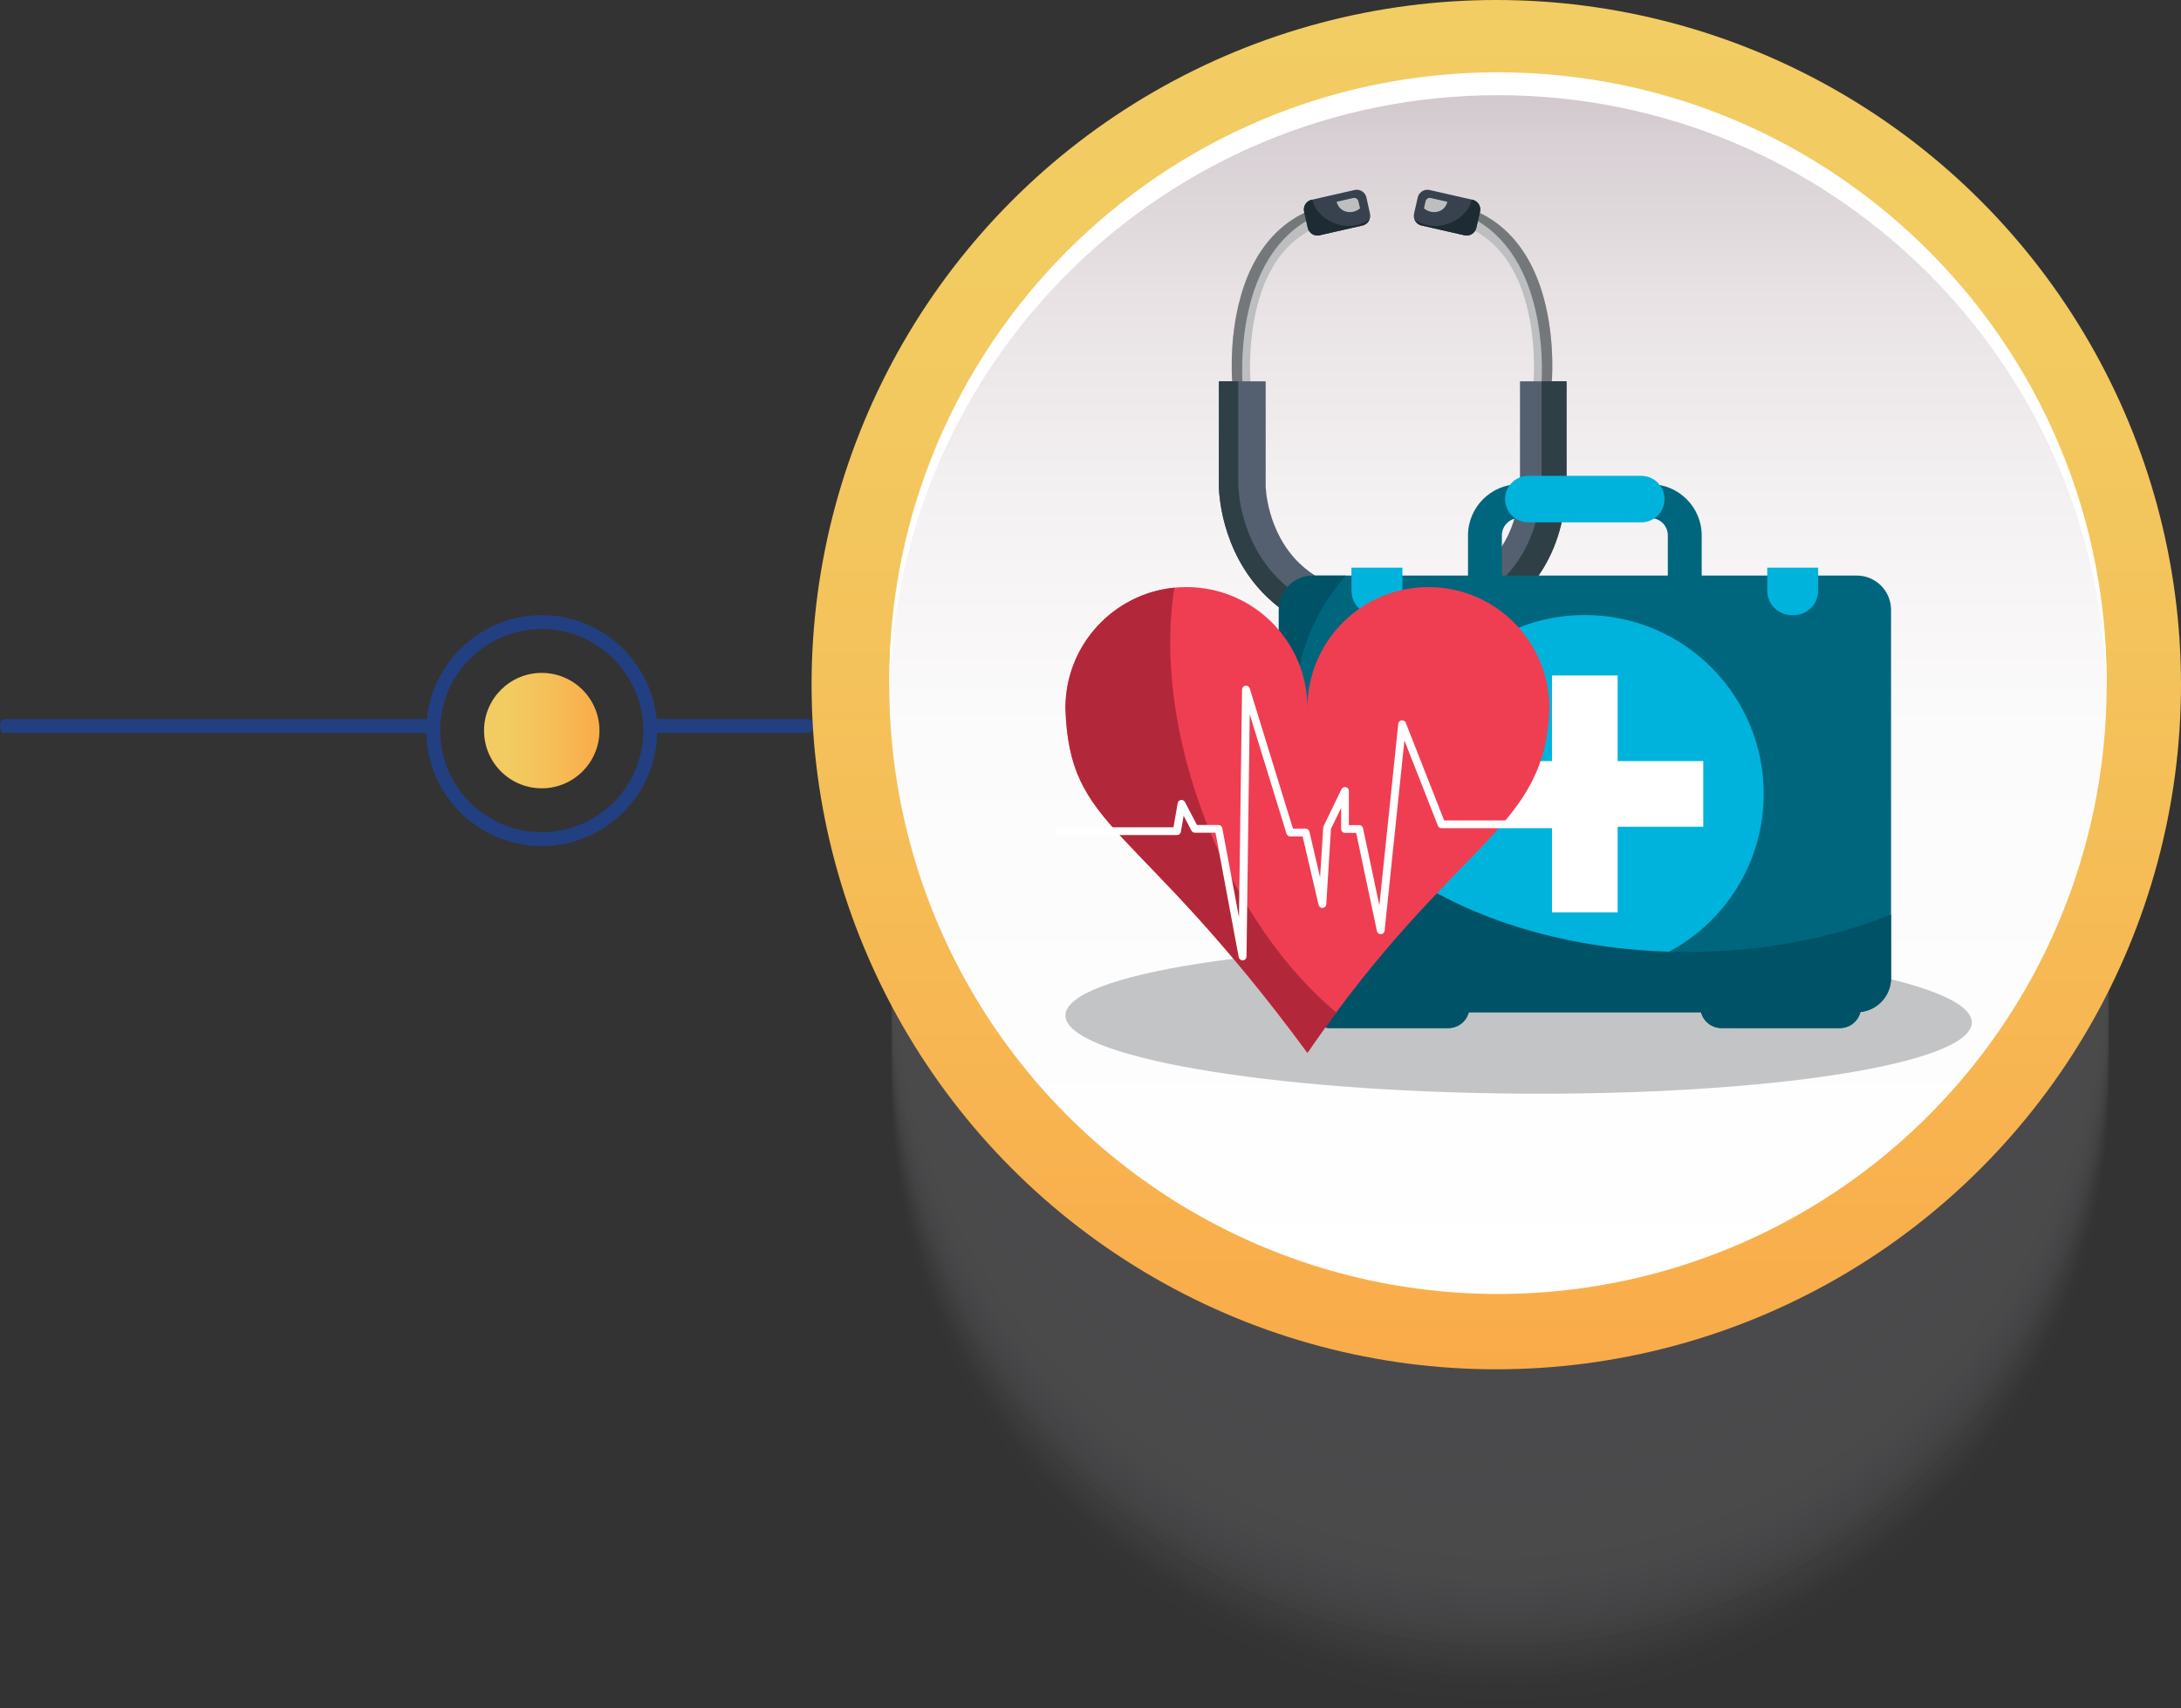 <?xml version="1.0" encoding="UTF-8"?>
<!-- Generator: Adobe Illustrator 28.0.0, SVG Export Plug-In . SVG Version: 6.00 Build 0)  -->
<svg width="304.64" height="238.62" version="1.1" viewBox="0 0 304.64 238.62" xml:space="preserve" xmlns="http://www.w3.org/2000/svg">
<rect x="0" y="0" width="304.64" height="238.62" fill="#333333" stroke="none"/>
<style type="text/css">
	.st0{fill:url(#SVGID_1_);}
	.st1{fill:#223F82;}
	.st2{opacity:0.3;}
	.st3{fill:#818185;fill-opacity:0;}
	.st4{opacity:0.02;fill:#818185;enable-background:new    ;}
	.st5{opacity:0.039;fill:#818185;enable-background:new    ;}
	.st6{opacity:0.059;fill:#818185;enable-background:new    ;}
	.st7{opacity:0.078;fill:#818185;enable-background:new    ;}
	.st8{opacity:0.098;fill:#818185;enable-background:new    ;}
	.st9{opacity:0.118;fill:#818185;enable-background:new    ;}
	.st10{opacity:0.137;fill:#818185;enable-background:new    ;}
	.st11{opacity:0.157;fill:#818185;enable-background:new    ;}
	.st12{opacity:0.176;fill:#818185;enable-background:new    ;}
	.st13{opacity:0.196;fill:#818185;enable-background:new    ;}
	.st14{opacity:0.216;fill:#818185;enable-background:new    ;}
	.st15{opacity:0.235;fill:#818185;enable-background:new    ;}
	.st16{opacity:0.255;fill:#818185;enable-background:new    ;}
	.st17{opacity:0.275;fill:#818185;enable-background:new    ;}
	.st18{opacity:0.294;fill:#818185;enable-background:new    ;}
	.st19{opacity:0.314;fill:#818185;enable-background:new    ;}
	.st20{opacity:0.333;fill:#818185;enable-background:new    ;}
	.st21{opacity:0.353;fill:#818185;enable-background:new    ;}
	.st22{opacity:0.372;fill:#818185;enable-background:new    ;}
	.st23{opacity:0.392;fill:#818185;enable-background:new    ;}
	.st24{opacity:0.412;fill:#818185;enable-background:new    ;}
	.st25{opacity:0.431;fill:#818185;enable-background:new    ;}
	.st26{opacity:0.451;fill:#818185;enable-background:new    ;}
	.st27{opacity:0.471;fill:#818185;enable-background:new    ;}
	.st28{opacity:0.49;fill:#818185;enable-background:new    ;}
	.st29{opacity:0.51;fill:#818185;enable-background:new    ;}
	.st30{opacity:0.529;fill:#818185;enable-background:new    ;}
	.st31{opacity:0.549;fill:#818185;enable-background:new    ;}
	.st32{opacity:0.569;fill:#818185;enable-background:new    ;}
	.st33{opacity:0.588;fill:#818185;enable-background:new    ;}
	.st34{opacity:0.608;fill:#818185;enable-background:new    ;}
	.st35{opacity:0.627;fill:#818185;enable-background:new    ;}
	.st36{opacity:0.647;fill:#818185;enable-background:new    ;}
	.st37{opacity:0.667;fill:#818185;enable-background:new    ;}
	.st38{opacity:0.686;fill:#818185;enable-background:new    ;}
	.st39{opacity:0.706;fill:#818185;enable-background:new    ;}
	.st40{opacity:0.726;fill:#818185;enable-background:new    ;}
	.st41{opacity:0.745;fill:#818185;enable-background:new    ;}
	.st42{opacity:0.765;fill:#818185;enable-background:new    ;}
	.st43{opacity:0.784;fill:#818185;enable-background:new    ;}
	.st44{opacity:0.804;fill:#818185;enable-background:new    ;}
	.st45{opacity:0.824;fill:#818185;enable-background:new    ;}
	.st46{opacity:0.843;fill:#818185;enable-background:new    ;}
	.st47{opacity:0.863;fill:#818185;enable-background:new    ;}
	.st48{opacity:0.882;fill:#818185;enable-background:new    ;}
	.st49{opacity:0.902;fill:#818185;enable-background:new    ;}
	.st50{opacity:0.922;fill:#818185;enable-background:new    ;}
	.st51{opacity:0.941;fill:#818185;enable-background:new    ;}
	.st52{opacity:0.961;fill:#818185;enable-background:new    ;}
	.st53{opacity:0.98;fill:#818185;enable-background:new    ;}
	.st54{fill:#818185;}
	.st55{fill:url(#SVGID_00000182516923504356122060000007365034544275417259_);}
	.st56{fill:url(#SVGID_00000079478755406511504070000010515662027402821817_);}
	.st57{fill:#FFFFFF;}
	.st58{opacity:0.4;fill:#6D6E71;enable-background:new    ;}
	.st59{fill:#AFB1B4;}
	.st60{fill:#BCBEC0;}
	.st61{fill:#75787A;}
	.st62{fill:#38424E;}
	.st63{fill:#1C2C32;}
	.st64{fill:#546070;}
	.st65{fill:#2E3F46;}
	.st66{fill:#E6E7E8;}
	.st67{fill:#313B46;}
	.st68{fill:#00667E;}
	.st69{fill:#00B3DC;}
	.st70{fill:#005267;}
	.st71{fill:#EF3E52;}
	.st72{fill:#B2283A;}
</style>
<g transform="translate(-4.93 -1.89)">
	
		
			<linearGradient id="SVGID_1_" x1="72.54" x2="88.66" y1="474.04" y2="474.04" gradientTransform="translate(0 -370.09)" gradientUnits="userSpaceOnUse">
			<stop stop-color="#F2CD63" offset="0"/>
			<stop stop-color="#F2CA60" offset=".253"/>
			<stop stop-color="#F5BF58" offset=".582"/>
			<stop stop-color="#F9AD4B" offset=".951"/>
			<stop stop-color="#FAAB49" offset="1"/>
		</linearGradient>
		<circle class="st0" cx="80.6" cy="103.95" r="8.06" fill="url(#SVGID_1_)"/>
		
			<path class="st1" d="m64.47 103.95c0-8.89 7.24-16.13 16.13-16.13s16.13 7.24 16.13 16.13-7.24 16.13-16.13 16.13c-8.9 0-16.13-7.23-16.13-16.13zm30.32 0c0-7.83-6.37-14.19-14.19-14.19s-14.19 6.37-14.19 14.19c0 7.83 6.37 14.19 14.19 14.19s14.19-6.36 14.19-14.19z"/>
		
		
			<path class="st1" d="m94.79 103.31c0-0.53 0.43-0.97 0.97-0.97h21.94c0.53 0 0.97 0.43 0.97 0.97 0 0.53-0.43 0.97-0.97 0.97h-21.94c-0.53 0-0.97-0.44-0.97-0.97z"/>
		
	
	
		<path class="st1" d="m4.93 103.31c0-0.53 0.26-0.97 0.58-0.97h59.02c0.32 0 0.58 0.43 0.58 0.97 0 0.53-0.26 0.97-0.58 0.97h-59.02c-0.32 0-0.58-0.44-0.58-0.97z"/>
	


	
		<g class="st2">
			<circle class="st3" cx="214.46" cy="155.49" r="85.02"/>
			<circle class="st4" cx="214.47" cy="154.39" r="85.02"/>
			<circle class="st5" cx="214.47" cy="153.28" r="85.02"/>
			<circle class="st6" cx="214.47" cy="152.18" r="85.02"/>
			<circle class="st7" cx="214.47" cy="151.07" r="85.02"/>
			<circle class="st8" cx="214.47" cy="149.97" r="85.02"/>
			<circle class="st9" cx="214.47" cy="148.87" r="85.02"/>
			<circle class="st10" cx="214.47" cy="147.76" r="85.02"/>
			<circle class="st11" cx="214.47" cy="146.66" r="85.02"/>
			<circle class="st12" cx="214.47" cy="145.55" r="85.02"/>
			<circle class="st13" cx="214.47" cy="144.45" r="85.02"/>
			<circle class="st14" cx="214.47" cy="143.34" r="85.02"/>
			<circle class="st15" cx="214.47" cy="142.24" r="85.02"/>
			<circle class="st16" cx="214.47" cy="141.14" r="85.02"/>
			<circle class="st17" cx="214.47" cy="140.03" r="85.02"/>
			<circle class="st18" cx="214.47" cy="138.93" r="85.02"/>
			<circle class="st19" cx="214.47" cy="137.82" r="85.02"/>
			<circle class="st20" cx="214.47" cy="136.72" r="85.02"/>
			<circle class="st21" cx="214.47" cy="135.61" r="85.02"/>
			<circle class="st22" cx="214.47" cy="134.51" r="85.02"/>
			<circle class="st23" cx="214.47" cy="133.41" r="85.02"/>
			<circle class="st24" cx="214.47" cy="132.3" r="85.02"/>
			<circle class="st25" cx="214.47" cy="131.2" r="85.02"/>
			<circle class="st26" cx="214.47" cy="130.09" r="85.02"/>
			<circle class="st27" cx="214.47" cy="128.99" r="85.02"/>
			<circle class="st28" cx="214.47" cy="127.89" r="85.02"/>
			<circle class="st29" cx="214.47" cy="126.78" r="85.02"/>
			<circle class="st30" cx="214.47" cy="125.68" r="85.02"/>
			<circle class="st31" cx="214.47" cy="124.57" r="85.02"/>
			<circle class="st32" cx="214.47" cy="123.47" r="85.02"/>
			<circle class="st33" cx="214.47" cy="122.36" r="85.02"/>
			<circle class="st34" cx="214.47" cy="121.26" r="85.02"/>
			<circle class="st35" cx="214.47" cy="120.16" r="85.02"/>
			<circle class="st36" cx="214.47" cy="119.05" r="85.02"/>
			<circle class="st37" cx="214.47" cy="117.95" r="85.02"/>
			<circle class="st38" cx="214.47" cy="116.84" r="85.02"/>
			<circle class="st39" cx="214.47" cy="115.74" r="85.02"/>
			<circle class="st40" cx="214.47" cy="114.64" r="85.02"/>
			<circle class="st41" cx="214.47" cy="113.53" r="85.02"/>
			<circle class="st42" cx="214.47" cy="112.43" r="85.02"/>
			<circle class="st43" cx="214.47" cy="111.32" r="85.02"/>
			<circle class="st44" cx="214.47" cy="110.22" r="85.02"/>
			<circle class="st45" cx="214.47" cy="109.11" r="85.02"/>
			<circle class="st46" cx="214.47" cy="108.01" r="85.02"/>
			<circle class="st47" cx="214.47" cy="106.91" r="85.02"/>
			<circle class="st48" cx="214.47" cy="105.8" r="85.02"/>
			<circle class="st49" cx="214.47" cy="104.7" r="85.02"/>
			<circle class="st50" cx="214.47" cy="103.59" r="85.02"/>
			<circle class="st51" cx="214.47" cy="102.49" r="85.02"/>
			<circle class="st52" cx="214.47" cy="101.39" r="85.02"/>
			<circle class="st53" cx="214.47" cy="100.28" r="85.02"/>
			<circle class="st54" cx="214.47" cy="99.18" r="85.02"/>
		</g>
		
			<linearGradient id="SVGID_00000040540248348220152580000000984891086869400505_" x1="213.93" x2="213.93" y1="371.98" y2="563.26" gradientTransform="translate(0 -370.09)" gradientUnits="userSpaceOnUse">
			<stop stop-color="#F2CD63" offset="0"/>
			<stop stop-color="#F2CA60" offset=".253"/>
			<stop stop-color="#F5BF58" offset=".582"/>
			<stop stop-color="#F9AD4B" offset=".951"/>
			<stop stop-color="#FAAB49" offset="1"/>
		</linearGradient>
		<circle cx="213.93" cy="97.53" r="95.64" fill="url(#SVGID_00000040540248348220152580000000984891086869400505_)"/>
		
			
				<linearGradient id="SVGID_00000092438903899367967710000014710953584579945405_" x1="214.16" x2="214.16" y1="382.7" y2="552.74" gradientTransform="translate(0 -370.09)" gradientUnits="userSpaceOnUse">
				<stop stop-color="#D0C6CB" offset="0"/>
				<stop stop-color="#D8D0D4" offset=".053"/>
				<stop stop-color="#E8E2E4" offset=".18"/>
				<stop stop-color="#F3F0F1" offset=".332"/>
				<stop stop-color="#FCFBFB" offset=".536"/>
				<stop stop-color="#fff" offset="1"/>
			</linearGradient>
			<circle cx="214.16" cy="97.63" r="85.02" fill="url(#SVGID_00000092438903899367967710000014710953584579945405_)"/>
			<path class="st57" d="m214.16 15.19c46.42 0 84.15 37.2 85 83.42 0.01-0.53 0.02-1.07 0.02-1.6 0-46.96-38.07-85.02-85.02-85.02s-85.02 38.07-85.02 85.02c0 0.54 0.01 1.07 0.02 1.6 0.85-46.21 38.58-83.42 85-83.42z"/>
		
	
	<g id="SVGRepo_iconCarrier_00000162342509309832734250000017208036436340184459_">
		<path class="st58" d="m153.75 143.73c-0.04 5.76 28.27 10.66 63.23 10.93 34.96 0.28 63.33-4.17 63.37-9.93s-28.27-10.66-63.23-10.94c-34.96-0.26-63.33 4.18-63.37 9.94z"/>
	</g>
	
		
			<path class="st59" d="m232.28 84.37c-1.25 3.64-1.06 7.28-1.04 7.58v33.15c-0.08 4.86-1.61 8.59-4.52 11.09-3.3 2.84-7.52 3.29-9.86 3.29-0.77 0-1.34-0.05-1.6-0.08-5.21 0.11-9.33-1.32-12.25-4.25-4.36-4.37-4.35-10.49-4.34-11.04v-33.08h2.07v-0.27h-3.8v34.99c-0.01 0.58-0.02 7.05 4.59 11.68 3.09 3.1 7.45 4.61 12.96 4.5 0.28 0.03 0.88 0.08 1.69 0.08 2.48 0 6.94-0.48 10.43-3.48 3.08-2.65 4.7-6.6 4.78-11.73v-34.95l-0.01-0.12c-0.01-0.29-0.19-3.74 0.9-7.36z"/>
		
		
			
				<path class="st60" d="m177.08 55.59c-0.02-0.22-0.49-5.34 0.82-10.97 1.79-7.69 6.05-12.56 12.32-14.09l0.6 2.46c-12.88 3.15-11.23 22.17-11.21 22.36z"/>
			
			<path class="st61" d="m179.35 45.12c1.67-7.17 5.48-11.89 11.07-13.74l-0.21-0.86c-6.27 1.53-10.53 6.41-12.32 14.09-1.31 5.63-0.84 10.75-0.82 10.97l1.41-0.14c-0.08-1.55-0.18-5.77 0.87-10.32z"/>
			
				<path class="st62" d="m196.29 31.74c0.17 0.74-0.3 1.48-1.04 1.65l-6 1.37c-0.74 0.17-1.48-0.3-1.65-1.04l-0.51-2.27c-0.17-0.74 0.29-1.47 1.04-1.65l6.01-1.37c0.74-0.17 1.48 0.3 1.65 1.04z"/>
				<path class="st60" d="m192.66 31.35c0.64 0.28 1.35 0.22 1.95-0.15 0.1-0.06 0.2-0.13 0.29-0.2l-0.23-0.99c-0.08-0.33-0.4-0.53-0.73-0.46l-2.31 0.53c0.13 0.54 0.52 1.05 1.03 1.27z"/>
				<path class="st63" d="m194.58 33.3c-2.57 0.7-5.81-0.98-6.35-3.52l-0.11 0.02c-0.74 0.17-1.2 0.91-1.04 1.65l0.51 2.27c0.17 0.74 0.91 1.21 1.65 1.04l6.01-1.37c0.45-0.1 0.8-0.42 0.97-0.82-0.51 0.32-1.06 0.58-1.64 0.73z"/>
			
		
		
			
				<path class="st60" d="m221.65 55.59c0.02-0.22 0.49-5.34-0.82-10.97-1.79-7.69-6.05-12.56-12.32-14.09l-0.6 2.46c12.88 3.15 11.23 22.17 11.21 22.36z"/>
			
			<path class="st61" d="m219.38 45.12c-1.67-7.17-5.48-11.89-11.07-13.74l0.21-0.86c6.27 1.53 10.53 6.41 12.32 14.09 1.31 5.63 0.84 10.75 0.82 10.97l-1.41-0.14c0.09-1.55 0.19-5.77-0.87-10.32z"/>
			
				<path class="st62" d="m202.44 31.74c-0.17 0.74 0.3 1.48 1.04 1.65l6.01 1.37c0.74 0.17 1.48-0.3 1.65-1.04l0.52-2.27c0.17-0.74-0.3-1.47-1.04-1.65l-6.01-1.37c-0.74-0.17-1.48 0.3-1.65 1.04z"/>
				<path class="st60" d="m206.07 31.35c-0.64 0.28-1.35 0.22-1.95-0.15-0.1-0.06-0.19-0.13-0.29-0.2l0.22-0.99c0.08-0.33 0.4-0.53 0.73-0.46l2.31 0.53c-0.11 0.54-0.51 1.05-1.02 1.27z"/>
				<path class="st63" d="m204.15 33.3c2.57 0.7 5.81-0.98 6.35-3.52l0.12 0.02c0.74 0.17 1.21 0.91 1.04 1.65l-0.52 2.27c-0.17 0.74-0.91 1.21-1.65 1.04l-6.01-1.37c-0.45-0.1-0.8-0.42-0.97-0.82 0.52 0.32 1.07 0.58 1.64 0.73z"/>
			
		
		
			<path class="st64" d="m200.33 91.73c-7.85 0-14.08-2.2-18.53-6.55-6.54-6.39-6.61-15.03-6.61-15.39v-14.63h6.53v14.63c0 0.05 0.12 6.34 4.7 10.77 3.34 3.23 8.32 4.79 14.79 4.63h0.05c0.03 0 4.13-0.09 8.13-2.21 5.01-2.64 7.65-7.28 7.85-13.79v-14.03h6.52v14.18c-0.33 11.43-6.48 16.94-11.58 19.55-5.19 2.66-10.31 2.82-10.82 2.82-0.36 0.02-0.7 0.02-1.03 0.02z"/>
		
		<path class="st65" d="m220.26 55.16v13.94c-0.29 9.97-5.65 14.78-10.1 17.06-4.53 2.32-8.99 2.46-9.44 2.46-0.3 0.01-0.59 0.01-0.89 0.01-6.85 0-12.28-1.92-16.17-5.71-5.71-5.57-5.77-13.11-5.77-13.43v-14.33h-2.71v14.63c0 0.36 0.07 9 6.61 15.39 4.45 4.35 10.69 6.55 18.53 6.55 0.33 0 0.67 0 1.01-0.01 0.52-0.01 5.63-0.17 10.82-2.82 5.1-2.61 11.25-8.13 11.58-19.55v-14.19z"/>
		<path class="st66" d="m267.54 106.39c0 5.27-4.27 9.54-9.54 9.54s-9.55-4.27-9.55-9.54 4.27-9.55 9.55-9.55c5.27 0 9.54 4.28 9.54 9.55z"/>
		<path class="st60" d="m265.6 106.39c0 4.2-3.41 7.61-7.61 7.61s-7.61-3.41-7.61-7.61c0-4.21 3.41-7.61 7.61-7.61 4.21 0 7.61 3.4 7.61 7.61z"/>
		<path class="st67" d="m263.12 106.39c0 2.83-2.3 5.13-5.13 5.13s-5.13-2.3-5.13-5.13 2.3-5.13 5.13-5.13c2.84 0 5.13 2.3 5.13 5.13z"/>
	
	
		
			<path class="st68" d="m237.89 90.58v-13.9c0-1.34-1.08-2.42-2.42-2.42h-18.34c-1.34 0-2.42 1.09-2.42 2.42v13.9h-4.73v-13.9c0-3.94 3.21-7.15 7.15-7.15h18.34c3.94 0 7.15 3.21 7.15 7.15v13.9z"/>
		
		<path class="st68" d="m188.32 82.29h75.96c2.64 0 4.79 2.14 4.79 4.79v51.43c0 2.48-1.88 4.51-4.28 4.76-0.32 1.29-1.48 2.24-2.86 2.24h-16.54c-1.38 0-2.53-0.94-2.86-2.21h-32.44c-0.33 1.27-1.48 2.21-2.86 2.21h-16.54c-1.39 0-2.54-0.95-2.86-2.24-2.41-0.25-4.28-2.28-4.28-4.76v-51.43c-0.02-2.64 2.13-4.79 4.77-4.79z"/>
		<path class="st69" d="m215.16 71.61c0 1.8 1.46 3.25 3.25 3.25h15.77c1.8 0 3.25-1.45 3.25-3.25s-1.46-3.25-3.25-3.25h-15.77c-1.8 0-3.25 1.45-3.25 3.25z"/>
		
			<ellipse class="st69" transform="matrix(.013 -1 1 .013 110.52 337.65)" cx="226.33" cy="112.83" rx="24.98" ry="24.99"/>
		<polygon class="st57" points="221.71 96.25 230.88 96.25 230.88 108.21 242.84 108.21 242.84 117.38 230.88 117.38 230.88 129.34 221.71 129.34 221.71 117.38 209.76 117.38 209.76 108.21 221.71 108.21"/>
		
			<path class="st69" d="m258.89 81.19v3.21c0 1.89-1.53 3.42-3.42 3.42h-0.27c-1.89 0-3.42-1.53-3.42-3.42v-3.21z"/>
			<path class="st69" d="m200.82 81.19v3.21c0 1.89-1.53 3.42-3.42 3.42h-0.28c-1.89 0-3.42-1.53-3.42-3.42v-3.21z"/>
		
		<path class="st70" d="m188.32 82.29h4.59c-4.38 5.09-6.88 10.96-6.88 17.21 0 19.53 24.41 35.37 54.53 35.37 10.45 0 20.22-1.91 28.51-5.22v8.85c0 2.48-1.88 4.51-4.28 4.76-0.32 1.29-1.48 2.24-2.86 2.24h-16.54c-1.38 0-2.53-0.94-2.86-2.21h-32.44c-0.33 1.27-1.48 2.21-2.86 2.21h-16.54c-1.39 0-2.54-0.95-2.86-2.24-2.41-0.25-4.28-2.28-4.28-4.76v-51.43c-0.02-2.63 2.13-4.78 4.77-4.78z"/>
	
	
		<path class="st71" d="m170.65 83.9c9.33 0 16.9 7.57 16.9 16.9 0-9.34 7.57-16.9 16.9-16.9s16.9 7.57 16.9 16.9c-0.55 17.27-13.15 18.11-33.81 48.16-24.17-32.83-33.26-30.89-33.8-48.16 0.01-9.34 7.58-16.9 16.91-16.9z"/>
		<path class="st72" d="m168.97 83.98c-1.52 9.42-0.11 21.24 4.57 33.08 4.42 11.19 10.96 20.36 18.04 26.27-1.3 1.76-2.65 3.63-4.02 5.63-24.17-32.83-33.26-30.89-33.8-48.16-0.01-8.77 6.66-15.97 15.21-16.82z"/>
		
			<path class="st57" d="m178.49 136.04h0.05c0.28-0.02 0.49-0.25 0.5-0.53l0.45-33.84 5.14 16.68c0.07 0.23 0.28 0.38 0.52 0.38h1.73l2.23 9.57c0.06 0.26 0.31 0.44 0.57 0.42 0.27-0.02 0.48-0.24 0.5-0.51l0.66-10.54 1.42-2.93v2.96c0 0.3 0.24 0.54 0.54 0.54h1.56l2.9 13.72c0.06 0.26 0.29 0.44 0.56 0.43 0.26-0.01 0.48-0.22 0.51-0.48l2.77-26.58 4.68 11.91c0.08 0.21 0.28 0.34 0.5 0.34h15.97c0.3 0 0.54-0.24 0.54-0.54s-0.24-0.54-0.54-0.54h-15.6l-5.36-13.64c-0.09-0.23-0.33-0.37-0.58-0.34s-0.44 0.23-0.47 0.48l-2.64 25.36-2.28-10.78c-0.05-0.25-0.28-0.43-0.53-0.43h-1.45v-4.78c0-0.25-0.17-0.47-0.42-0.53-0.25-0.05-0.5 0.07-0.61 0.29l-2.5 5.16c-0.03 0.06-0.05 0.13-0.05 0.2l-0.44 6.96-1.49-6.39c-0.06-0.24-0.28-0.42-0.53-0.42h-1.77l-6.04-19.59c-0.08-0.26-0.33-0.42-0.6-0.38-0.26 0.04-0.46 0.26-0.47 0.53l-0.43 31.82-2.33-12.45c-0.05-0.26-0.27-0.44-0.54-0.44h-3l-1.68-3.21c-0.11-0.2-0.33-0.32-0.56-0.28s-0.41 0.21-0.45 0.44l-0.59 3.38h-15.99c-0.3 0-0.54 0.24-0.54 0.54s0.24 0.54 0.54 0.54h16.49c0.26 0 0.49-0.19 0.53-0.45l0.39-2.25 1.09 2.08c0.09 0.18 0.28 0.29 0.48 0.29h2.88l3.24 17.36c0.06 0.29 0.28 0.47 0.54 0.47z"/>
		
	
</g>
</svg>
